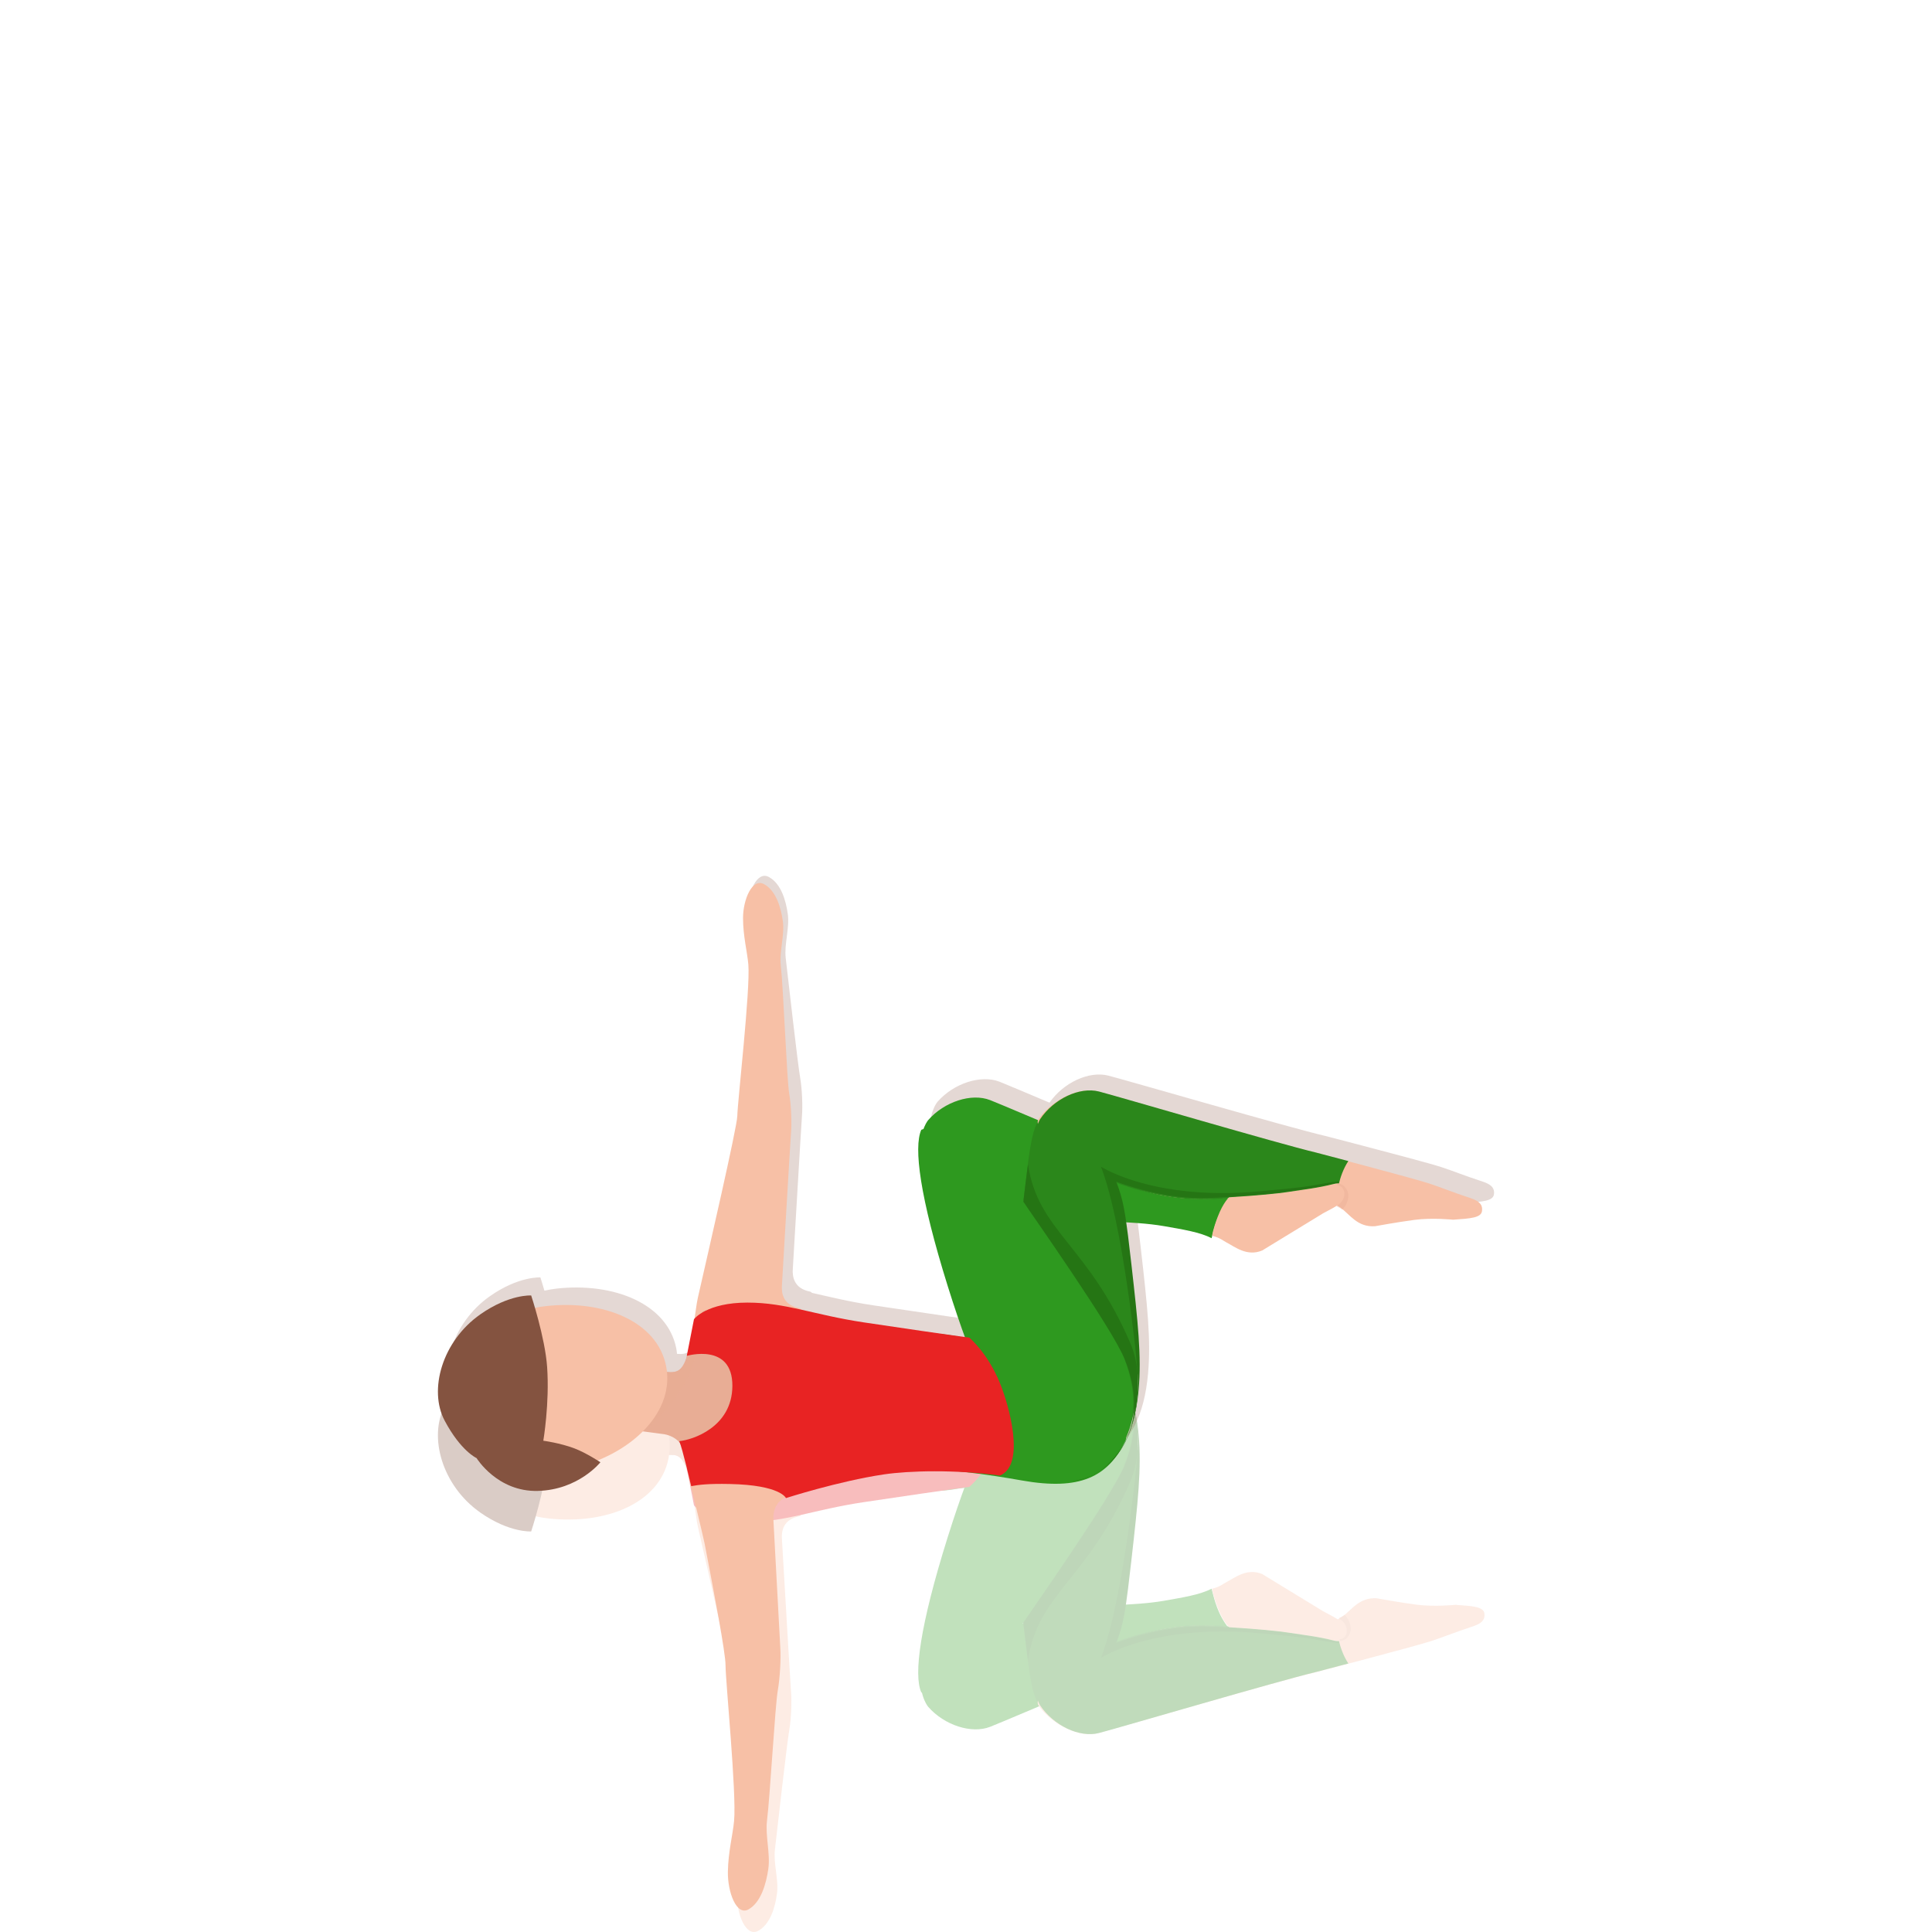 <svg width="300" height="300" viewBox="0 0 300 300" fill="none" xmlns="http://www.w3.org/2000/svg">
<g opacity="0.3">
<path d="M153.752 268.136C150.848 269.276 146.623 267.877 144.142 265.047C143.845 264.708 142.469 262.642 143.126 259.077C143.893 254.904 152.825 251.753 153.89 254.355C155.607 253.399 159.264 251.595 163.904 250.444C169.913 248.953 175.499 249.484 180.755 248.566C183.622 248.064 186.415 247.614 188.133 246.691C188.537 248.267 189.075 250.709 190.814 252.831C188.059 253.927 185.948 254.761 185.948 254.761C180.481 256.76 156.66 266.996 153.752 268.136Z" fill="#2E991F"/>
<path d="M168.437 209.108C173.153 210.947 175.898 215.312 176.554 222.769C177.01 227.996 176.454 233.193 175.43 242.256C174.748 248.285 174.575 249.266 174.28 250.867C172.792 259.024 166.713 265.508 162.06 265.571C159.797 263.552 159.934 259.497 158.014 244.93C156.179 230.974 156.747 225.747 156.813 216.924C156.857 210.765 163.312 207.111 168.437 209.108Z" fill="#2B871B"/>
<path d="M140.29 210.468C146.071 210.747 153.794 209.572 158.682 208.705C167.759 207.098 172.033 209.285 174.734 214.821C176.773 218.999 153.288 230.253 153.288 230.253C151.246 230.714 150.044 230.814 148.214 231.153C128.709 234.765 129.985 209.97 140.29 210.468Z" fill="#2E991F"/>
<path d="M171.501 211.014C175.371 214.178 177.62 219.898 174.511 227.661C172.596 232.444 159.792 250.569 158.928 251.927C158.295 252.926 147.294 264.624 143.055 262.783C141.849 260.066 142.836 252.454 147.16 238.691C151.305 225.507 153.994 221.085 157.722 213.249C160.325 207.776 166.801 207.178 171.501 211.014Z" fill="#2E991F"/>
<path d="M174.649 227.534C172.725 232.332 159.859 250.513 158.991 251.871C158.972 251.9 158.942 251.941 158.905 251.989C159.186 254.301 159.41 256.206 159.623 257.797C161.199 247.376 168.875 245.364 175.465 230.153C178.017 224.257 176.007 217.539 175.165 215.594C176.449 218.716 176.576 222.733 174.649 227.534Z" fill="#257514"/>
<path d="M141.384 211.784C147.022 212.05 155.399 211.508 160.164 210.681C169.016 209.146 172.101 210.227 174.736 215.519C176.725 219.512 154.061 230.695 154.061 230.695C152.069 231.134 150.519 230.839 148.732 231.163C129.703 234.618 131.331 211.308 141.384 211.784Z" fill="#2E991F"/>
<path d="M107.725 232.976C107.951 234.437 108.172 236.227 108.353 237.012C109.967 244.106 114.459 263.517 114.488 265.244C114.529 267.511 115.615 283.445 115.29 287.359C115.12 289.348 114.462 291.764 114.466 294.578C114.47 297.393 115.877 300.848 117.746 299.812C119.615 298.773 120.354 296.176 120.649 294.068C120.945 291.96 120.084 289.36 120.324 287.259C120.731 283.701 122.178 270.87 122.548 268.721C122.869 266.853 122.95 264.164 122.836 262.74C122.721 261.316 121.421 239.027 121.421 239.027C121.318 237.799 121.587 235.969 124.018 235.473C126.448 234.974 116.531 228.652 114.045 228.93C110.226 229.344 107.411 230.942 107.725 232.976Z" fill="#F7C0A6"/>
<path d="M119.328 206.112C118.357 206.126 118.039 205.246 117.757 204.199C117.65 203.804 108.855 198.91 106.668 212.33C106.305 214.549 105.163 219.598 105.556 222.561C106.086 226.544 107.791 231.556 108.985 234.737C109.344 235.699 112.691 234.9 121.597 234.959C129.15 235.008 126.882 205.982 119.328 206.112Z" fill="#E8AD95"/>
<path d="M106.149 213.447C106.387 211.493 113.638 216.448 114.009 219.08C114.009 219.08 107.456 231.483 106.959 229.432C106.194 226.274 105.354 225.931 104.173 225.891C102.992 225.85 95.789 226.911 95.789 226.911C93.133 227.279 90.681 225.442 90.31 222.809C89.938 220.177 91.792 217.747 94.448 217.383C94.448 217.383 102.167 216.4 103.118 216.256C104.072 216.113 105.915 215.402 106.149 213.447Z" fill="#E8AD95"/>
<path d="M99.909 216.711C99.928 216.708 99.943 216.708 99.962 216.704C100.529 217.159 107.348 222.742 108.072 229.175C107.603 229.677 107.265 229.835 107.168 229.435C106.395 226.29 105.547 225.949 104.353 225.909C103.82 225.89 102.056 226.096 100.281 226.323L99.909 216.711Z" fill="#E8AD95"/>
<path d="M90.114 210.789C98.867 213.129 105.175 219.572 103.803 226.472C102.431 233.375 94.166 236.788 85.148 235.782C76.812 234.85 71.104 228.548 72.73 220.348C74.594 210.975 82.013 208.621 90.114 210.789Z" fill="#F7C0A6"/>
<path d="M122.041 205.969C122.041 205.969 121.233 207.995 113.317 208.157C109.934 208.228 108.515 208.039 107.334 207.821C107.237 208.157 106 213.572 105.475 214.813C107.472 214.986 113.674 216.939 113.723 223.362C113.775 230.153 106.645 228.053 106.645 228.053C106.645 228.053 107.524 232.516 107.755 233.719C107.777 233.819 109.8 236.325 116.058 236.325C122.071 236.325 126.381 234.409 134.144 233.25C149.209 231.006 150.498 230.895 150.498 230.895C150.498 230.895 153.321 228.581 155.251 223.875C156.685 220.375 159.311 211.11 155.262 209.46C148.367 210.413 141.155 210.232 137.21 209.638C130.188 208.586 122.041 205.969 122.041 205.969Z" fill="#E82323"/>
<path d="M74.002 212.55C74.002 212.55 71.559 213.637 69.045 218.367C66.527 223.098 68.627 230.701 74.603 234.884C79.094 238.024 82.481 237.802 82.481 237.802C82.481 237.802 84.637 231.278 84.957 226.7C85.353 221.049 84.365 215.246 84.365 215.246C84.365 215.246 86.931 214.913 89.21 214.051C91.034 213.36 93.231 211.903 93.231 211.903C93.231 211.903 89.84 207.624 83.533 207.453C77.225 207.276 74.002 212.55 74.002 212.55Z" fill="#845340"/>
<path d="M172.385 255.541C174.214 254.795 178.022 253.215 182.791 252.637C188.969 251.888 194.494 253.409 199.822 252.835C203.138 252.477 206.898 252.183 208.414 251.065C209.931 249.946 211.067 248.004 213.794 248.183C213.794 248.183 217.193 248.806 219.957 249.171C222.722 249.533 225.997 249.197 225.997 249.197C228.724 249.38 230.353 249.499 230.494 250.532C230.595 251.266 230.397 251.996 228.728 252.54C225.8 253.498 224.413 254.102 222.293 254.807C219.808 255.63 204.23 259.682 204.23 259.682C198.526 261.016 173.513 268.333 170.469 269.115C167.433 269.898 163.252 267.665 161.274 264.829C159.712 262.604 171.483 252.198 172.385 255.541Z" fill="#F7C0A6"/>
<path d="M170.665 269.099C167.64 269.883 163.616 267.956 161.504 264.804C161.252 264.427 160.139 262.183 161.233 258.681C162.514 254.584 171.775 252.527 172.506 255.268C174.328 254.521 178.185 253.162 182.936 252.579C189.09 251.829 194.594 253.352 199.902 252.777C202.641 252.478 205.67 252.221 207.488 251.504C207.518 253.012 207.804 255.899 209.367 258.307C206.494 259.069 204.296 259.64 204.296 259.64C198.614 260.984 173.697 268.314 170.665 269.099Z" fill="#2B871B"/>
<path d="M195.991 244.414C193.611 243.439 191.782 244.973 190.415 245.684C189.916 245.944 189.45 246.391 188.217 246.696C188.217 246.696 188.284 247.53 189.077 249.621C189.942 251.899 190.854 252.677 190.854 252.677C195.235 252.934 198.561 253.28 199.898 253.489C202.357 253.872 204.562 254.095 207.15 254.754C208.759 255.164 209.087 253.92 208.976 253.217C208.775 251.918 207.929 251.494 205.426 250.176L195.991 244.414Z" fill="#F7C0A6"/>
<path d="M209.107 252.976C209.2 253.545 208.979 254.458 207.987 254.558C208.011 254.65 208.038 254.743 208.065 254.835C208.442 254.816 208.978 254.658 209.425 253.981C210.121 252.928 209.542 251.428 208.78 250.763C208.718 250.811 208.656 250.859 208.59 250.903C208.391 251.044 208.151 251.169 207.882 251.288C208.633 251.786 208.986 252.237 209.107 252.976Z" fill="#E8AD95"/>
<path d="M172.912 212.153C174.657 214.069 175.876 216.626 176.083 219.774C175.991 218.282 175.672 216.916 175.172 215.691C175.802 217.165 177.091 221.382 176.591 225.907C176.524 226.887 176.42 228.175 176.254 229.619C175.668 234.708 174.635 242.586 173.224 249.23C172.809 251.175 172.364 253.017 171.886 254.65C171.849 254.776 171.812 254.888 171.775 255.01C171.512 255.879 171.242 256.699 170.96 257.427C170.96 257.427 171.553 257.044 172.723 256.517C175.372 255.322 181.003 253.369 189.582 253.336C191.49 253.329 193.539 253.41 195.735 253.622C198.321 253.871 201.874 254.145 204.193 254.58C206.512 255.014 207.582 255.118 207.882 255.14C207.86 255.051 207.834 254.962 207.812 254.877C207.597 254.899 207.36 254.895 207.064 254.821C204.493 254.164 202.296 253.941 199.851 253.559C198.969 253.421 197.202 253.221 194.839 253.028C193.709 252.965 192.561 252.872 191.398 252.783C191.22 252.772 191.038 252.761 190.857 252.749L190.849 252.742C190.827 252.738 190.805 252.738 190.783 252.738C188.26 252.556 185.648 252.438 182.907 252.772C178.795 253.273 175.354 254.357 173.327 255.118C173.842 253.807 174.257 252.423 174.52 250.979C174.631 250.377 174.724 249.865 174.831 249.141C175.016 247.927 175.246 246.127 175.676 242.333C176.706 233.238 177.269 228.023 176.806 222.781C176.146 215.297 173.386 210.917 168.645 209.072C167.893 208.779 167.111 208.619 166.326 208.56C169.223 208.979 171.312 210.186 172.912 212.153Z" fill="#257514"/>
</g>
<path opacity="0.2" d="M119.167 231.808C119.449 230.761 119.769 229.88 120.743 229.895C121.419 229.906 122.055 229.677 122.642 229.262C123.378 229.688 123.527 230.039 123.527 230.039C123.527 230.039 131.655 227.416 138.665 226.358C142.597 225.766 149.782 225.581 156.654 226.532C157.903 226.728 159.074 226.924 160.111 227.106C163.17 227.646 165.671 227.746 167.76 227.442C167.79 227.439 167.823 227.439 167.853 227.439C167.82 227.442 167.79 227.45 167.753 227.457C167.838 227.45 167.92 227.438 168.002 227.431C168.057 227.424 168.113 227.42 168.169 227.413C168.816 227.335 169.459 227.187 170.079 226.946C172.759 225.91 174.807 224.075 176.201 221.334C177.29 219.207 177.981 216.535 178.271 213.269C178.736 208.041 178.171 202.843 177.138 193.779C176.706 189.998 176.476 188.203 176.29 186.993C178.334 187.112 180.33 187.256 182.278 187.596C185.151 188.1 187.95 188.547 189.67 189.476C189.715 189.306 189.76 189.121 189.812 188.928C189.752 189.206 189.741 189.343 189.741 189.343C190.971 189.646 191.44 190.09 191.938 190.349C193.302 191.056 195.127 192.584 197.502 191.611L206.913 185.887C207.983 185.325 208.738 184.929 209.28 184.555C209.407 184.614 209.526 184.674 209.637 184.737L209.641 184.737C209.752 184.799 209.86 184.866 209.953 184.936C210.016 184.981 210.076 185.029 210.135 185.077C211.559 186.202 212.711 187.966 215.32 187.796C215.32 187.796 218.71 187.178 221.468 186.816C224.225 186.457 227.492 186.79 227.492 186.79C230.213 186.609 231.837 186.49 231.978 185.465C232.079 184.737 231.882 184.011 230.217 183.471C227.295 182.524 225.913 181.921 223.798 181.222C222.252 180.711 215.625 178.954 210.856 177.707C207.979 176.952 205.779 176.386 205.779 176.386C200.089 175.062 175.138 167.799 172.101 167.022C169.091 166.249 165.095 168.132 162.969 171.222C159.13 169.597 156.138 168.336 155.22 167.973C152.309 166.83 148.076 168.232 145.589 171.07C145.404 171.281 144.813 172.15 144.538 173.626C143.635 176.727 144.742 184.256 148.816 197.282C149.745 200.249 150.596 202.769 151.406 204.989C150.254 204.841 146.63 204.341 135.603 202.691C131.793 202.121 128.816 201.367 126.062 200.749C126.006 200.656 125.902 200.582 125.723 200.545C123.278 200.046 123.006 198.218 123.11 196.99C123.11 196.99 124.419 174.696 124.53 173.271C124.646 171.843 124.564 169.157 124.24 167.289C123.869 165.143 122.412 152.305 122.003 148.746C121.761 146.644 122.627 144.044 122.33 141.935C122.033 139.822 121.289 137.225 119.409 136.189C117.524 135.15 116.112 138.605 116.104 141.42C116.101 144.236 116.762 146.652 116.933 148.642C117.26 152.557 116.171 168.495 116.127 170.763C116.101 172.494 111.581 191.907 109.957 199.003C109.819 199.602 109.656 200.782 109.488 201.959C109.34 202.107 109.269 202.203 109.265 202.221C109.05 203.331 108.295 207.201 108.173 207.808C108.15 207.889 108.128 207.967 108.102 208.048C107.437 209.961 106.693 210.213 105.709 210.246C105.638 210.25 105.545 210.246 105.437 210.242C105.389 210.239 105.329 210.235 105.274 210.231C105.225 210.227 105.177 210.224 105.121 210.22C105.092 209.935 105.066 209.654 105.01 209.369C103.642 202.491 95.402 199.091 86.411 200.094C85.768 200.168 85.147 200.279 84.538 200.416C84.181 199.173 83.913 198.359 83.913 198.359C83.913 198.359 80.542 198.133 76.064 201.278C70.109 205.462 68.017 213.069 70.526 217.801C73.031 222.533 75.465 223.62 75.465 223.62C75.465 223.62 78.676 228.892 84.962 228.722C91.246 228.552 94.625 224.272 94.625 224.272C94.625 224.272 94.488 224.179 94.253 224.031C97.048 222.921 99.472 221.371 101.33 219.532C101.341 219.532 101.349 219.536 101.36 219.536C101.367 219.529 101.393 219.506 101.408 219.495C102.94 219.695 104.292 219.873 104.657 219.928C105.292 220.024 106.314 220.387 107.002 221.193C107.53 222.485 108.749 227.838 108.842 228.171C108.968 228.149 109.098 228.127 109.232 228.104C112.44 235.863 119.074 232.148 119.167 231.808ZM195.309 183.209C194.874 183.242 194.428 183.271 193.963 183.305C194.413 183.268 194.863 183.238 195.309 183.209ZM191.875 183.986C192.005 183.797 192.142 183.612 192.287 183.431L192.291 183.431C192.309 183.431 192.332 183.427 192.35 183.427C192.298 183.471 192.124 183.645 191.875 183.986ZM191.715 184.219C191.744 184.174 191.77 184.13 191.8 184.085C191.774 184.122 191.744 184.174 191.715 184.219ZM191.213 185.066C191.016 185.447 190.804 185.898 190.6 186.438C190.414 186.93 190.269 187.349 190.154 187.707C190.399 186.879 190.73 185.976 191.213 185.066ZM191.243 185.003C191.265 184.959 191.291 184.918 191.317 184.873C191.291 184.922 191.269 184.959 191.243 185.003Z" fill="#7A3D2A"/>
<path d="M153.752 170.827C150.848 169.686 146.623 171.081 144.142 173.915C143.845 174.254 142.469 176.32 143.126 179.885C143.893 184.057 152.825 187.208 153.89 184.607C155.607 185.563 159.264 187.367 163.904 188.518C169.913 190.009 175.499 189.477 180.755 190.396C183.622 190.898 186.415 191.344 188.133 192.271C188.537 190.695 189.075 188.253 190.814 186.131C188.059 185.035 185.948 184.201 185.948 184.201C180.481 182.202 156.66 171.967 153.752 170.827Z" fill="#2E991F"/>
<path d="M168.437 229.481C173.153 227.643 175.898 223.278 176.554 215.82C177.01 210.593 176.454 205.396 175.43 196.336C174.748 190.306 174.575 189.326 174.28 187.724C172.792 179.568 166.713 173.083 162.06 173.02C159.797 175.04 159.934 179.094 158.014 193.662C156.179 207.619 156.747 212.846 156.813 221.669C156.857 227.828 163.312 231.483 168.437 229.481Z" fill="#2B871B"/>
<path d="M140.29 228.123C146.071 227.844 153.794 229.02 158.682 229.887C167.759 231.494 172.033 229.306 174.734 223.771C176.773 219.594 153.288 208.341 153.288 208.341C151.246 207.88 150.044 207.78 148.214 207.438C128.709 203.829 129.985 228.622 140.29 228.123Z" fill="#2E991F"/>
<path d="M171.501 227.557C175.371 224.372 177.62 218.617 174.511 210.797C172.596 205.981 159.792 187.736 158.928 186.369C158.295 185.363 147.294 173.586 143.055 175.439C141.849 178.175 142.836 185.839 147.16 199.695C151.305 212.969 153.994 217.425 157.722 225.311C160.325 230.821 166.801 231.423 171.501 227.557Z" fill="#2E991F"/>
<path d="M174.649 211.057C172.725 206.26 159.859 188.082 158.991 186.721C158.972 186.691 158.942 186.651 158.905 186.602C159.186 184.294 159.41 182.386 159.623 180.795C161.199 191.215 168.875 193.228 175.465 208.438C178.017 214.335 176.007 221.052 175.165 222.998C176.449 219.876 176.576 215.859 174.649 211.057Z" fill="#257514"/>
<path d="M141.384 227.177C147.022 226.912 155.399 227.454 160.164 228.281C169.016 229.816 172.101 228.735 174.736 223.443C176.725 219.449 154.061 208.267 154.061 208.267C152.069 207.827 150.519 208.123 148.732 207.798C129.703 204.347 131.331 227.654 141.384 227.177Z" fill="#2E991F"/>
<path d="M107.725 205.599C107.951 204.136 108.172 202.343 108.353 201.558C109.967 194.45 114.459 175.015 114.488 173.285C114.529 171.014 116.527 153.687 116.202 149.768C116.032 147.775 115.375 145.357 115.378 142.538C115.382 139.719 116.79 136.26 118.658 137.3C120.527 138.341 121.266 140.942 121.562 143.053C121.857 145.164 120.997 147.768 121.237 149.872C121.643 153.435 122.178 167.659 122.548 169.807C122.869 171.678 122.95 174.37 122.836 175.8C122.721 177.226 121.421 199.547 121.421 199.547C121.318 200.776 121.587 202.61 124.018 203.106C126.448 203.606 116.531 209.936 114.045 209.662C110.226 209.24 107.411 207.64 107.725 205.599Z" fill="#F7C0A6"/>
<path d="M119.328 232.48C118.357 232.466 118.039 233.346 117.757 234.393C117.65 234.789 108.855 239.682 106.668 226.263C106.305 224.043 105.163 218.994 105.556 216.031C106.086 212.048 107.791 207.036 108.985 203.855C109.344 202.893 112.691 203.692 121.597 203.633C129.15 203.585 126.882 232.61 119.328 232.48Z" fill="#E8AD95"/>
<path d="M106.149 225.514C106.387 227.469 113.638 222.51 114.009 219.881C114.009 219.881 107.456 207.478 106.959 209.529C106.194 212.687 105.354 213.026 104.173 213.067C102.992 213.107 95.789 212.047 95.789 212.047C93.133 211.682 90.681 213.516 90.31 216.148C89.938 218.78 91.792 221.21 94.448 221.575C94.448 221.575 102.167 222.558 103.118 222.701C104.072 222.848 105.915 223.559 106.149 225.514Z" fill="#E8AD95"/>
<path d="M107.067 229.837C107.453 231.406 109.236 238.787 109.405 239.651C110.915 247.47 112.661 256.665 112.661 258.564C112.661 261.057 114.392 278.468 113.987 282.759C113.781 284.94 113.069 287.585 113.024 290.674C112.979 293.764 114.343 297.581 116.257 296.472C118.172 295.363 118.966 292.522 119.303 290.211C119.641 287.9 118.816 285.033 119.098 282.726C119.577 278.824 120.36 264.859 120.772 262.507C121.132 260.46 121.263 257.511 121.169 255.942C121.079 254.377 120.098 236.068 120.098 236.068C120.015 234.714 120.394 232.752 122.863 232.244C125.336 231.736 116.246 224.596 113.721 224.855C109.843 225.256 106.291 226.68 107.067 229.837Z" fill="#F7C0A6"/>
<path opacity="0.4" d="M99.909 222.25C99.928 222.254 99.943 222.254 99.962 222.258C100.529 221.803 107.348 216.22 108.072 209.787C107.603 209.285 107.265 209.127 107.168 209.527C106.395 212.672 105.547 213.009 104.353 213.049C103.82 213.068 102.056 212.862 100.281 212.635L99.909 222.25Z" fill="#E8AD95"/>
<path d="M89.743 227.804C98.496 225.464 104.804 219.021 103.432 212.121C102.06 205.216 93.795 201.803 84.777 202.81C76.441 203.742 70.733 210.041 72.358 218.245C74.222 227.615 81.641 229.969 89.743 227.804Z" fill="#F7C0A6"/>
<path d="M122.041 232.623C122.041 232.623 121.233 230.597 113.317 230.434C109.934 230.364 108.515 230.552 107.334 230.77C107.237 230.434 106 225.019 105.475 223.779C107.472 223.602 113.674 221.653 113.723 215.23C113.775 208.438 106.645 210.538 106.645 210.538C106.645 210.538 107.524 206.076 107.755 204.872C107.777 204.773 109.8 202.266 116.058 202.266C122.071 202.266 126.381 204.182 134.144 205.341C149.209 207.585 150.498 207.696 150.498 207.696C150.498 207.696 153.321 210.011 155.251 214.717C156.685 218.216 159.311 227.481 155.262 229.127C148.367 228.175 141.155 228.36 137.21 228.95C130.188 230.002 122.041 232.623 122.041 232.623Z" fill="#E82323"/>
<path d="M74.002 226.412C74.002 226.412 71.559 225.328 69.045 220.594C66.527 215.864 68.627 208.26 74.603 204.078C79.094 200.934 82.481 201.16 82.481 201.16C82.481 201.16 84.637 207.683 84.957 212.262C85.353 217.913 84.365 223.716 84.365 223.716C84.365 223.716 86.931 224.049 89.21 224.91C91.034 225.602 93.231 227.059 93.231 227.059C93.231 227.059 89.84 231.338 83.533 231.508C77.225 231.686 74.002 226.412 74.002 226.412Z" fill="#845340"/>
<path d="M172.324 183.051C174.144 183.796 177.931 185.377 182.675 185.954C188.82 186.704 194.316 185.183 199.615 185.757C202.914 186.115 206.653 186.409 208.161 187.527C209.67 188.645 210.8 190.587 213.513 190.408C213.513 190.408 216.893 189.786 219.643 189.421C222.393 189.059 225.65 189.395 225.65 189.395C228.363 189.212 229.983 189.093 230.123 188.06C230.223 187.326 230.027 186.595 228.367 186.051C225.454 185.097 224.075 184.49 221.966 183.785C219.494 182.961 204 178.91 204 178.91C198.326 177.576 173.447 170.259 170.419 169.476C167.399 168.694 163.241 170.926 161.273 173.763C159.72 175.988 171.427 186.394 172.324 183.051Z" fill="#F7C0A6"/>
<path d="M170.665 169.493C167.64 168.709 163.616 170.636 161.504 173.788C161.252 174.165 160.139 176.41 161.233 179.913C162.514 184.01 171.775 186.068 172.506 183.323C174.328 184.07 178.185 185.43 182.936 186.012C189.09 186.763 194.594 185.239 199.902 185.814C202.641 186.113 205.67 186.371 207.488 187.088C207.518 185.579 207.804 182.692 209.367 180.287C206.494 179.525 204.296 178.953 204.296 178.953C198.614 177.609 173.697 170.277 170.665 169.493Z" fill="#2B871B"/>
<path d="M195.991 194.177C193.611 195.152 191.782 193.619 190.415 192.908C189.916 192.647 189.45 192.2 188.217 191.895C188.217 191.895 188.284 191.062 189.077 188.97C189.942 186.692 190.854 185.914 190.854 185.914C195.235 185.657 198.561 185.311 199.898 185.103C202.357 184.719 204.562 184.496 207.15 183.837C208.759 183.428 209.087 184.671 208.976 185.374C208.774 186.673 207.929 187.098 205.426 188.415L195.991 194.177Z" fill="#F7C0A6"/>
<path opacity="0.4" d="M208.736 185.615C208.829 185.046 208.607 184.133 207.616 184.033C207.64 183.941 207.667 183.848 207.694 183.756C208.071 183.774 208.607 183.933 209.054 184.609C209.75 185.663 209.171 187.163 208.409 187.828C208.347 187.78 208.285 187.732 208.219 187.688C208.02 187.547 207.779 187.422 207.511 187.303C208.261 186.805 208.615 186.35 208.736 185.615Z" fill="#E8AD95"/>
<path d="M172.912 226.442C174.657 224.526 175.876 221.968 176.083 218.821C175.991 220.313 175.672 221.679 175.172 222.9C175.802 221.426 177.091 217.209 176.591 212.684C176.524 211.704 176.42 210.416 176.254 208.972C175.668 203.883 174.635 196.006 173.224 189.361C172.809 187.416 172.364 185.574 171.886 183.941C171.849 183.815 171.812 183.704 171.775 183.581C171.512 182.712 171.242 181.892 170.96 181.164C170.96 181.164 171.553 181.547 172.723 182.078C175.372 183.273 181.003 185.226 189.582 185.259C191.49 185.266 193.539 185.185 195.735 184.973C198.321 184.724 201.874 184.45 204.193 184.015C206.512 183.581 207.582 183.477 207.882 183.455C207.86 183.544 207.834 183.633 207.812 183.718C207.597 183.696 207.36 183.7 207.064 183.774C204.493 184.431 202.296 184.654 199.851 185.036C198.969 185.174 197.202 185.374 194.839 185.567C193.709 185.63 192.561 185.723 191.398 185.812C191.22 185.823 191.038 185.834 190.857 185.846L190.849 185.853C190.827 185.853 190.805 185.857 190.783 185.857C188.26 186.038 185.648 186.157 182.907 185.823C178.795 185.322 175.354 184.238 173.327 183.477C173.842 184.787 174.257 186.172 174.52 187.612C174.631 188.214 174.724 188.726 174.831 189.45C175.016 190.664 175.246 192.464 175.676 196.258C176.706 205.353 177.269 210.568 176.806 215.81C176.146 223.294 173.386 227.674 168.645 229.519C167.893 229.812 167.111 229.972 166.326 230.031C169.223 229.619 171.312 228.409 172.912 226.442Z" fill="#257514"/>
</svg>
